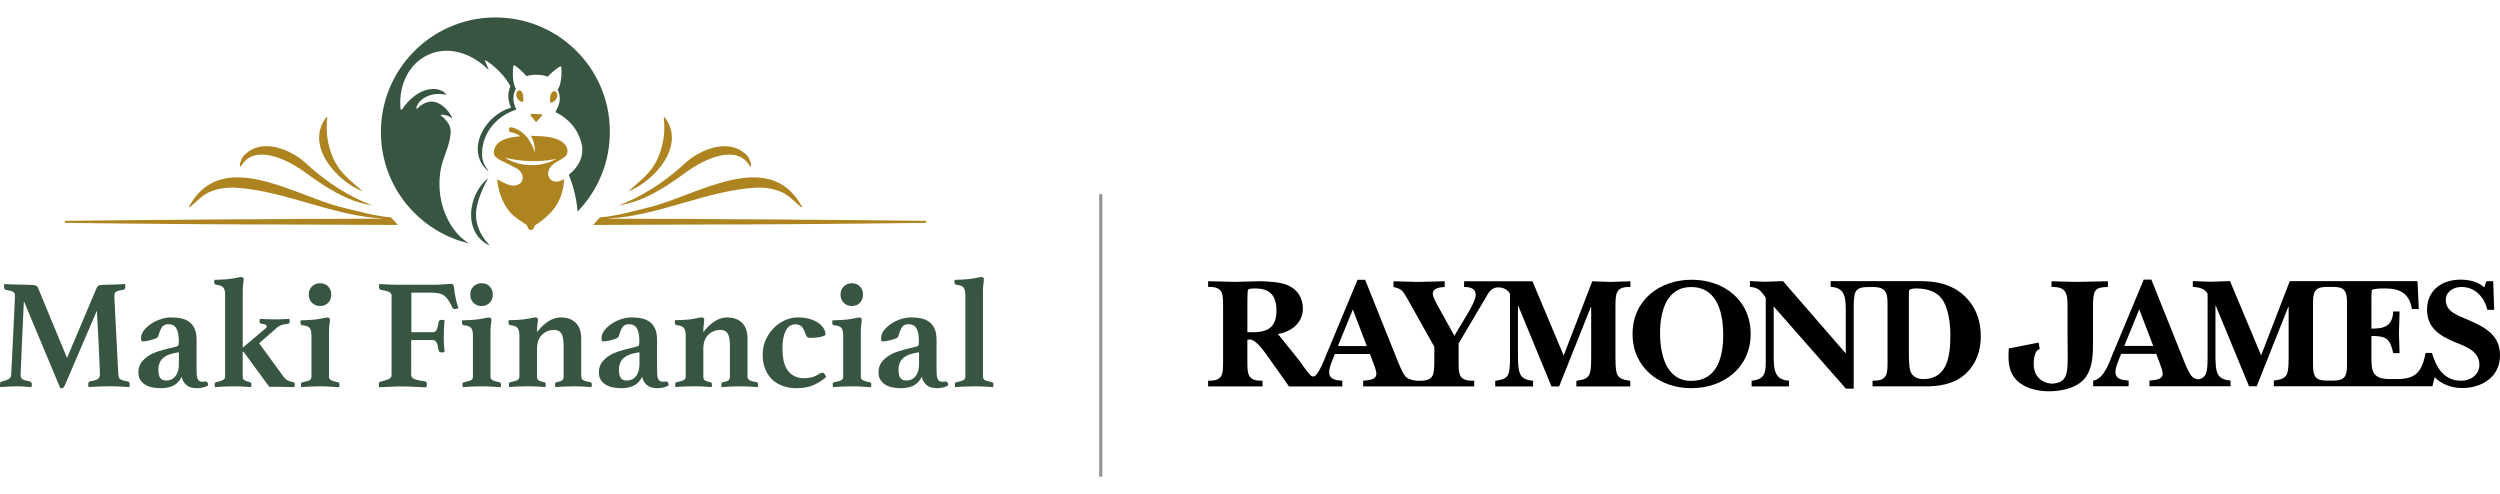 <?xml version="1.0" encoding="UTF-8"?>
<svg id="Layer_1" xmlns="http://www.w3.org/2000/svg" width="425" height="84" version="1.1" viewBox="0 0 425 84">
  <!-- Generator: Adobe Illustrator 29.1.0, SVG Export Plug-In . SVG Version: 2.1.0 Build 142)  -->
  <defs>
    <style>
      .st0 {
        fill: #385542;
      }

      .st1 {
        fill: #ad841f;
      }

      .st2 {
        fill: none;
        stroke: #929497;
        stroke-width: .539px;
      }
    </style>
  </defs>
  <g>
    <g>
      <path class="st0" d="M16.442,48.917c.07-.164.188-.281.344-.375.156-.086.547-.133,1.165-.133.141,0,.352,0,.625-.016.274-.008.571-.016.891-.023s.641-.023.954-.039c.321-.016.594-.031.821-.055.039.086.055.18.055.266v.211c0,.281-.094.453-.289.508-.352.055-.633.102-.837.156s-.36.117-.461.203c-.109.078-.18.172-.211.281-.039.102-.055.227-.055.367,0,.039.016.367.039,1.009.023.641.07,1.423.117,2.361.055.938.109,1.955.156,3.057.055,1.095.109,2.134.156,3.12.055.985.094,1.837.133,2.564s.063,1.173.078,1.329c0,.18.023.321.07.438.047.117.125.219.242.305s.281.164.493.227c.211.063.485.117.821.172.195.039.289.203.289.5,0,.125-.016.274-.055.453-.618-.039-1.181-.07-1.689-.094-.5-.031-1.079-.039-1.712-.039-.586,0-1.204.016-1.869.039-.665.023-1.22.055-1.658.094-.039-.18-.055-.328-.055-.453,0-.195.031-.328.094-.399.063-.07.117-.109.172-.109.727-.125,1.196-.266,1.407-.438.211-.164.321-.43.321-.782,0-.055-.016-.336-.039-.852-.023-.516-.055-1.149-.078-1.916-.023-.758-.063-1.587-.109-2.471-.047-.883-.086-1.72-.133-2.494-.047-.782-.078-1.446-.109-2.017-.023-.563-.047-.915-.063-1.04l-5.442,12.682c-.086.156-.164.281-.227.36s-.149.117-.25.117h-.156c-.07,0-.125-.008-.156-.031l-6.169-14.761c-.016.235-.039.696-.07,1.392-.023.696-.063,1.501-.109,2.408-.047.899-.086,1.853-.133,2.854s-.086,1.923-.117,2.776c-.039.852-.07,1.564-.094,2.134-.023.579-.039.891-.039.946,0,.156.016.297.055.414s.109.219.211.305c.109.094.266.164.477.227s.5.125.876.203c.195.039.289.203.289.5,0,.055-.008.117-.016.203-.008.078-.023.164-.039.25-.477-.039-.923-.07-1.329-.094-.407-.031-.813-.039-1.22-.039-.352,0-.797.016-1.329.039-.532.023-1.009.055-1.431.094-.031-.078-.047-.156-.047-.242v-.211c0-.195.023-.321.078-.383.055-.063.125-.102.211-.117.547-.125.946-.266,1.196-.422.25-.156.391-.399.422-.719,0-.141.016-.571.055-1.29s.078-1.572.133-2.549c.055-.985.109-2.025.156-3.135.055-1.102.102-2.134.149-3.081s.078-1.736.109-2.377c.023-.633.039-.969.039-1.009,0-.297-.094-.516-.289-.649-.195-.133-.618-.25-1.274-.36-.195-.016-.289-.188-.289-.508v-.211c0-.086.016-.18.055-.266.227.016.547.031.954.055.407.016.821.031,1.251.039.422.008.821.016,1.196.023.367.008.633.016.797.016.321,0,.563.016.743.039s.321.055.422.094c.109.039.18.094.227.164s.086.141.117.211l4.941,11.923,5.043-11.931Z"/>
      <path class="st0" d="M34.972,64.851c.266,0,.399.227.399.665-.227.156-.516.281-.86.36s-.696.117-1.048.117c-.797,0-1.407-.195-1.83-.586s-.672-.844-.743-1.353c-.352.711-.829,1.204-1.423,1.501-.594.289-1.29.438-2.088.438-.367,0-.782-.031-1.235-.094s-.868-.188-1.251-.383-.704-.469-.969-.821c-.266-.352-.399-.821-.399-1.407,0-.657.172-1.212.508-1.673s.758-.844,1.259-1.157c.5-.313,1.056-.555,1.658-.743s1.173-.344,1.697-.469c.227-.055.469-.109.719-.172s.446-.109.586-.149c.195-.055.321-.125.367-.227.055-.094.078-.344.078-.758,0-.907-.133-1.595-.399-2.088-.266-.485-.719-.735-1.353-.735-.516,0-.883.164-1.102.477-.219.321-.43.821-.625,1.517-.055.195-.211.344-.461.438-.258.102-.579.203-.969.305-.211.055-.43.094-.649.133-.219.039-.422.055-.594.055-.109,0-.18-.039-.211-.117-.039-.078-.055-.235-.055-.461,0-.446.164-.876.493-1.306.328-.422.743-.797,1.235-1.126.493-.328,1.04-.586,1.634-.782s1.165-.289,1.712-.289c.657,0,1.251.055,1.783.172s.985.321,1.368.61c.383.289.68.68.891,1.165.211.485.321,1.11.321,1.869v4.66c0,.618.016,1.071.039,1.353s.078.493.149.633c.156.321.407.477.743.477.141,0,.258-.008.36-.023.086-.016.18-.023.266-.023ZM30.406,59.886l-.586.109c-.407.07-.79.172-1.142.305s-.657.313-.915.532-.461.493-.61.821c-.149.328-.227.719-.227,1.181,0,.688.109,1.173.336,1.446.219.274.547.414.969.414.672,0,1.204-.25,1.595-.743s.586-1.181.586-2.072v-1.994h-.008Z"/>
      <path class="st0" d="M41.274,64.03c0,.25.07.43.195.547.133.117.453.242.969.383.07.016.141.047.203.094.063.047.094.125.094.25,0,.102-.008.203-.016.281-.008.078-.023.156-.039.227-.477-.039-.938-.07-1.384-.094-.446-.031-.954-.039-1.54-.039-.688,0-1.282.016-1.783.039-.5.023-.977.055-1.431.094-.016-.07-.031-.149-.039-.227s-.016-.172-.016-.281c0-.125.031-.211.094-.25.063-.039.125-.078.203-.094.461-.086.821-.203,1.087-.336s.399-.336.399-.602v-13.909c0-.532-.094-.93-.289-1.204-.195-.274-.602-.438-1.22-.493-.227-.055-.344-.195-.344-.422v-.211c0-.086.016-.156.055-.211.109,0,.258-.008.461-.016.203-.008.422-.016.649-.023s.461-.023.688-.039.446-.031.633-.055c.446-.055.868-.125,1.274-.211s.68-.133.821-.133c.281,0,.422.133.422.399,0,.195-.023.446-.078.758s-.078.751-.078,1.314v9.531l3.878-3.268c.141-.102.211-.219.211-.344,0-.25-.305-.399-.907-.453-.211-.016-.321-.149-.321-.399,0-.141.016-.281.055-.422.852.055,1.712.078,2.58.078.407,0,.797-.008,1.181-.016.383-.008.79-.031,1.235-.07.016.094.039.172.055.242s.023.133.023.188c0,.25-.125.391-.375.422-.477.055-.844.125-1.087.227-.25.094-.461.219-.633.36l-3.104,2.705,4.034,5.551c.266.367.532.625.813.774.274.141.579.235.915.289.195.031.289.149.289.344,0,.055-.008.133-.016.235-.008.109-.031.195-.07.266-.672-.016-1.353-.031-2.048-.039-.688-.008-1.423-.016-2.205-.016l-4.378-5.973h-.133v4.253h.016Z"/>
      <path class="st0" d="M54.433,65.679c-.688,0-1.282.016-1.783.039-.5.023-.977.055-1.431.094-.039-.18-.055-.344-.055-.5,0-.125.031-.211.094-.25s.125-.078.203-.094c.563-.109.954-.219,1.165-.344s.321-.321.321-.586v-7.013c0-.532-.086-.938-.266-1.22-.18-.281-.594-.453-1.251-.5-.227-.039-.344-.18-.344-.422v-.203c0-.078.016-.156.055-.227.109,0,.258-.008.461-.016.203-.008.422-.016.649-.023s.461-.023.688-.039c.227-.016.446-.031.633-.055.446-.055.868-.125,1.274-.211.407-.094.68-.133.821-.133.281,0,.422.133.422.399,0,.195-.023.453-.078.774-.055.321-.078.758-.078,1.329v7.568c0,.266.117.461.344.586s.61.235,1.142.344c.195.031.289.149.289.344v.266c0,.094-.016.172-.055.242-.446-.039-.923-.07-1.431-.094-.5-.047-1.102-.055-1.79-.055ZM52.486,50.082c0-.563.18-1.032.547-1.392.36-.36.821-.539,1.368-.539.563,0,1.024.18,1.384.539.352.367.532.829.532,1.392,0,.571-.18,1.032-.532,1.392-.352.367-.813.547-1.384.547-.547,0-1.009-.18-1.368-.547-.36-.36-.547-.821-.547-1.392Z"/>
      <path class="st0" d="M66.59,50.402c0-.156-.023-.297-.07-.414-.047-.117-.141-.219-.281-.305-.141-.094-.336-.164-.586-.227s-.563-.125-.954-.195c-.18-.055-.266-.211-.266-.477v-.25c0-.078.016-.164.055-.25.758.055,1.431.086,2.017.102s1.079.023,1.486.023h5.442c.813,0,1.509-.023,2.088-.078s.962-.078,1.157-.078.336.078.422.242c.055.141.094.399.133.782.039.383.094.774.188,1.181.055.297.117.594.188.876s.18.625.321,1.04c-.07.039-.164.07-.281.109-.117.031-.227.055-.336.055-.195,0-.328-.078-.399-.235-.211-.461-.422-.852-.625-1.181s-.438-.594-.688-.797c-.258-.203-.555-.352-.907-.438-.344-.086-.766-.133-1.259-.133h-3.503v6.716h3.667c.297,0,.516-.149.649-.438.133-.289.242-.727.328-1.314.055-.227.219-.344.5-.344.055,0,.141.008.25.016.117.008.195.023.25.039-.039.407-.07.883-.094,1.423-.023.539-.039,1.001-.039,1.368,0,.321.008.696.023,1.126s.055.923.109,1.478c-.055.039-.133.055-.242.07-.109.008-.188.016-.242.016-.305,0-.477-.125-.532-.367-.07-.563-.18-.993-.321-1.29-.141-.297-.367-.438-.665-.438h-3.667v5.95c0,.18.063.321.188.438.125.117.289.211.5.289.211.078.461.141.743.188s.586.094.907.149c.211.016.321.172.321.453,0,.055-.008.141-.016.266-.008.125-.023.219-.039.289-.25,0-.5-.008-.743-.016-.25-.008-.493-.023-.743-.039-.461-.031-.954-.055-1.478-.07-.524-.008-1.04-.016-1.556-.016-.25,0-.516.008-.813.016-.289.008-.594.023-.915.039-.321.016-.633.031-.938.039-.313.008-.602.023-.86.039-.039-.07-.055-.164-.055-.281v-.25c0-.266.086-.407.266-.422.586-.141,1.048-.281,1.384-.414s.508-.375.508-.727v-13.331h.023Z"/>
      <path class="st0" d="M81.884,65.679c-.688,0-1.282.016-1.783.039-.5.023-.977.055-1.431.094-.039-.18-.055-.344-.055-.5,0-.125.031-.211.094-.25s.125-.078.203-.094c.563-.109.954-.219,1.165-.344s.321-.321.321-.586v-7.013c0-.532-.086-.938-.266-1.22-.18-.281-.594-.453-1.251-.5-.227-.039-.344-.18-.344-.422v-.203c0-.078.016-.156.055-.227.109,0,.258-.008.461-.016.203-.008.422-.016.649-.023s.461-.023.688-.039c.227-.016.446-.031.633-.055.446-.055.868-.125,1.274-.211.407-.094.68-.133.821-.133.281,0,.422.133.422.399,0,.195-.023.453-.078.774-.055.321-.078.758-.078,1.329v7.568c0,.266.117.461.344.586s.61.235,1.142.344c.195.031.289.149.289.344v.266c0,.094-.016.172-.055.242-.446-.039-.923-.07-1.431-.094-.5-.047-1.102-.055-1.79-.055ZM79.945,50.082c0-.563.18-1.032.547-1.392.36-.36.821-.539,1.368-.539.563,0,1.024.18,1.384.539.352.367.532.829.532,1.392,0,.571-.18,1.032-.532,1.392-.352.367-.813.547-1.384.547-.547,0-1.009-.18-1.368-.547-.367-.36-.547-.821-.547-1.392Z"/>
      <path class="st0" d="M98.826,64.053c0,.25.102.438.321.571.211.133.602.242,1.165.336.07.016.141.047.203.094.063.047.094.125.094.25,0,.102-.008.203-.016.281-.008.078-.023.156-.039.227-.461-.039-.923-.07-1.384-.094-.461-.031-1.04-.039-1.728-.039-.563,0-1.095.016-1.595.039-.493.023-.969.055-1.431.094-.039-.086-.055-.258-.055-.5,0-.195.102-.313.289-.344.461-.086.774-.195.93-.321.156-.125.235-.321.235-.586v-5.207c0-1.048-.125-1.767-.383-2.166-.258-.399-.672-.602-1.235-.602-.797,0-1.478.274-2.048.813-.563.539-.852,1.337-.852,2.4v4.754c0,.266.078.461.242.586.156.125.469.235.93.321.195.031.297.149.297.344,0,.25-.016.414-.055.5-.461-.039-.938-.07-1.431-.094-.493-.031-1.024-.039-1.595-.039-.688,0-1.274.016-1.744.039-.469.023-.923.055-1.368.094-.016-.07-.031-.149-.039-.227s-.016-.172-.016-.281c0-.125.031-.211.094-.25s.125-.078.203-.094c.563-.109.954-.219,1.165-.344s.321-.321.321-.586v-7.013c0-.532-.094-.938-.289-1.22s-.602-.453-1.22-.5c-.227-.055-.344-.195-.344-.422v-.203c0-.078.016-.156.055-.227.109,0,.258-.008.461-.016.203-.008.422-.016.649-.023s.461-.023.688-.039c.227-.016.446-.031.633-.055.446-.055.868-.125,1.274-.211.407-.094.68-.133.821-.133.281,0,.422.133.422.399,0,.195-.023.453-.078.774-.055.321-.078.758-.078,1.329.563-.743,1.196-1.345,1.884-1.806.688-.461,1.407-.688,2.15-.688,1.079,0,1.931.297,2.549.907.618.602.93,1.501.93,2.705v6.474h.016Z"/>
      <path class="st0" d="M113.267,64.851c.266,0,.399.227.399.665-.235.156-.516.281-.868.36-.344.078-.696.117-1.048.117-.797,0-1.407-.195-1.83-.586s-.672-.844-.743-1.353c-.352.711-.829,1.204-1.423,1.501-.594.289-1.29.438-2.088.438-.367,0-.782-.031-1.235-.094s-.868-.188-1.251-.383-.704-.469-.97-.821-.399-.821-.399-1.407c0-.657.172-1.212.508-1.673s.758-.844,1.259-1.157,1.056-.555,1.658-.743c.602-.188,1.173-.344,1.704-.469.227-.055.469-.109.719-.172.25-.063.446-.109.586-.149.195-.055.321-.125.367-.227.055-.094.078-.344.078-.758,0-.907-.133-1.595-.399-2.088s-.719-.735-1.353-.735c-.516,0-.883.164-1.102.477-.219.321-.43.821-.625,1.517-.055.195-.211.344-.469.438-.258.102-.579.203-.97.305-.211.055-.43.094-.649.133-.219.039-.422.055-.594.055-.109,0-.18-.039-.211-.117-.039-.078-.055-.235-.055-.461,0-.446.164-.876.493-1.306.328-.422.735-.797,1.235-1.126.493-.328,1.04-.586,1.634-.782s1.165-.289,1.712-.289c.657,0,1.251.055,1.783.172s.985.321,1.368.61c.383.289.68.68.891,1.165.211.485.321,1.11.321,1.869v4.66c0,.618.016,1.071.039,1.353s.078.493.149.633c.156.321.407.477.743.477.141,0,.258-.008.36-.023.086-.016.18-.023.274-.023ZM108.701,59.886l-.586.109c-.407.07-.79.172-1.142.305s-.665.313-.915.532c-.258.219-.461.493-.61.821-.149.328-.227.719-.227,1.181,0,.688.109,1.173.336,1.446.219.274.539.414.97.414.672,0,1.204-.25,1.595-.743s.586-1.181.586-2.072v-1.994h-.008Z"/>
      <path class="st0" d="M127.082,64.053c0,.25.109.438.321.571s.602.242,1.173.336c.07.016.141.047.203.094.063.047.094.125.094.25,0,.102-.008.203-.016.281-.008.078-.023.156-.039.227-.461-.039-.923-.07-1.384-.094-.461-.031-1.032-.039-1.728-.039-.563,0-1.095.016-1.595.039-.493.023-.977.055-1.431.094-.039-.086-.055-.258-.055-.5,0-.195.094-.313.289-.344.461-.086.774-.195.93-.321s.242-.321.242-.586v-5.207c0-1.048-.125-1.767-.383-2.166-.258-.399-.665-.602-1.235-.602-.797,0-1.478.274-2.048.813-.563.539-.852,1.337-.852,2.4v4.754c0,.266.078.461.242.586.156.125.469.235.93.321.195.031.289.149.289.344,0,.25-.016.414-.055.5-.461-.039-.938-.07-1.431-.094-.493-.031-1.024-.039-1.595-.039-.688,0-1.267.016-1.744.039-.469.023-.923.055-1.368.094-.016-.07-.031-.149-.039-.227-.008-.078-.016-.172-.016-.281,0-.125.031-.211.094-.25s.125-.078.203-.094c.563-.109.954-.219,1.173-.344.211-.125.321-.321.321-.586v-7.013c0-.532-.094-.938-.289-1.22s-.602-.453-1.22-.5c-.235-.055-.344-.195-.344-.422v-.203c0-.078.016-.156.055-.227.102,0,.258-.008.461-.016.203-.008.422-.016.649-.023.235-.008.461-.023.688-.039.227-.016.446-.031.633-.055.446-.055.868-.125,1.274-.211.407-.094.68-.133.821-.133.281,0,.422.133.422.399,0,.195-.023.453-.078.774-.055.321-.078.758-.078,1.329.563-.743,1.196-1.345,1.884-1.806s1.407-.688,2.15-.688c1.079,0,1.931.297,2.549.907.618.602.93,1.501.93,2.705v6.474h0Z"/>
      <path class="st0" d="M135.245,55.132c-.743,0-1.306.367-1.673,1.102s-.555,1.72-.555,2.963c0,1.775.321,3.065.97,3.878s1.556,1.22,2.721,1.22c.422,0,.844-.047,1.259-.149.414-.094.868-.305,1.368-.625.18-.102.336-.156.477-.156s.258.055.344.172.188.297.289.547c-.586.532-1.282.985-2.088,1.353s-1.79.555-2.963.555c-.782,0-1.517-.117-2.22-.344-.696-.235-1.306-.586-1.83-1.063s-.93-1.071-1.235-1.79-.453-1.564-.453-2.533c0-.938.18-1.79.547-2.564s.829-1.431,1.392-1.994c.563-.555,1.204-.985,1.908-1.29.711-.297,1.4-.453,2.072-.453.852,0,1.572.094,2.181.289.602.195,1.095.438,1.478.727.383.297.657.602.837.93.18.328.266.625.266.891,0,.141-.125.258-.383.344-.258.094-.547.156-.86.203-.321.047-.625.07-.915.078s-.485.016-.571.016c-.164,0-.289-.047-.383-.149-.094-.094-.164-.195-.203-.305-.086-.227-.18-.453-.266-.68-.086-.219-.188-.422-.305-.594-.117-.18-.274-.321-.469-.422-.188-.102-.43-.156-.735-.156Z"/>
      <path class="st0" d="M144.831,65.679c-.688,0-1.282.016-1.775.039-.5.023-.977.055-1.439.094-.031-.18-.055-.344-.055-.5,0-.125.031-.211.094-.25s.125-.078.203-.094c.563-.109.954-.219,1.165-.344s.321-.321.321-.586v-7.013c0-.532-.094-.938-.266-1.22-.18-.281-.594-.453-1.251-.5-.227-.039-.344-.18-.344-.422v-.203c0-.078.016-.156.055-.227.109,0,.258-.008.469-.016.203-.008.422-.016.649-.023.227-.008.461-.023.688-.039.227-.016.446-.031.633-.055.446-.055.868-.125,1.274-.211.407-.094.68-.133.821-.133.281,0,.422.133.422.399,0,.195-.023.453-.078.774-.055.321-.078.758-.078,1.329v7.568c0,.266.117.461.344.586.227.125.61.235,1.142.344.195.031.289.149.289.344v.266c0,.094-.016.172-.055.242-.446-.039-.923-.07-1.431-.094-.508-.047-1.11-.055-1.798-.055ZM142.892,50.082c0-.563.18-1.032.547-1.392.36-.36.821-.539,1.368-.539.563,0,1.024.18,1.376.539.352.367.532.829.532,1.392,0,.571-.18,1.032-.532,1.392-.352.367-.813.547-1.376.547-.547,0-1.009-.18-1.368-.547-.367-.36-.547-.821-.547-1.392Z"/>
      <path class="st0" d="M160.796,64.851c.266,0,.399.227.399.665-.227.156-.516.281-.86.36s-.696.117-1.048.117c-.797,0-1.407-.195-1.83-.586s-.672-.844-.743-1.353c-.352.711-.829,1.204-1.423,1.501-.594.289-1.29.438-2.088.438-.367,0-.782-.031-1.235-.094s-.868-.188-1.251-.383-.704-.469-.97-.821c-.266-.352-.399-.821-.399-1.407,0-.657.164-1.212.5-1.673s.758-.844,1.259-1.157,1.056-.555,1.658-.743c.602-.188,1.173-.344,1.697-.469.227-.055.469-.109.719-.172.25-.063.446-.109.586-.149.195-.055.321-.125.367-.227.055-.094.078-.344.078-.758,0-.907-.133-1.595-.399-2.088-.266-.485-.719-.735-1.353-.735-.516,0-.883.164-1.102.477-.219.321-.43.821-.625,1.517-.055.195-.211.344-.461.438-.258.102-.579.203-.97.305-.211.055-.43.094-.649.133-.227.039-.422.055-.602.055-.102,0-.18-.039-.211-.117-.039-.078-.055-.235-.055-.461,0-.446.164-.876.493-1.306.328-.422.743-.797,1.235-1.126.493-.328,1.04-.586,1.634-.782s1.165-.289,1.712-.289c.657,0,1.251.055,1.775.172.532.117.985.321,1.368.61.383.289.672.68.891,1.165.211.485.321,1.11.321,1.869v4.66c0,.618.016,1.071.039,1.353s.078.493.149.633c.156.321.407.477.743.477.141,0,.258-.008.36-.023.109-.016.203-.023.289-.023ZM156.23,59.886l-.586.109c-.407.07-.79.172-1.142.305s-.657.313-.915.532-.461.493-.61.821c-.149.328-.227.719-.227,1.181,0,.688.109,1.173.336,1.446.219.274.547.414.97.414.672,0,1.204-.25,1.595-.743s.586-1.181.586-2.072v-1.994h-.008Z"/>
      <path class="st0" d="M168.826,65.812c-.461-.039-.985-.07-1.579-.094-.594-.031-1.149-.039-1.658-.039-.571,0-1.134.016-1.689.039-.555.023-1.063.055-1.525.094-.016-.07-.031-.149-.039-.227-.008-.078-.016-.172-.016-.281,0-.125.031-.211.094-.25s.125-.078.203-.094c.563-.109.954-.219,1.173-.344.211-.125.321-.321.321-.586v-13.917c0-.532-.094-.93-.289-1.204-.195-.274-.602-.438-1.22-.493-.235-.055-.344-.195-.344-.422v-.211c0-.086.016-.156.055-.211.102,0,.258-.008.461-.016s.422-.016.649-.023c.235-.008.461-.023.688-.039.227-.016.446-.031.633-.055.446-.055.868-.125,1.274-.211s.68-.133.821-.133c.281,0,.422.133.422.399,0,.195-.023.446-.078.758s-.078.751-.078,1.314v14.464c0,.266.109.461.321.586s.602.235,1.165.344c.195.031.297.149.297.344-.008.25-.023.414-.063.508Z"/>
    </g>
    <g>
      <path class="st1" d="M88.576,15.461c-.109-.086-.227-.117-.344-.094-.141.023-.266.117-.352.266-.133.227-.156.516-.07.805.125.399.493.735.766.852.07.031.125.047.18.047.031,0,.063-.008.086-.016.055-.023.18-.086.094-1.04-.023-.367-.156-.672-.36-.821Z"/>
      <path class="st1" d="M94.643,15.789c-.078-.149-.203-.258-.344-.281-.109-.023-.235,0-.352.078-.203.141-.352.43-.399.797-.125.954,0,1.016.047,1.048h0c.023.016.063.023.102.023.047,0,.102-.008.164-.031.281-.102.657-.43.805-.821.109-.289.102-.579-.023-.813Z"/>
      <path class="st1" d="M91.266,20.653l.852-.969c.094-.102.023-.266-.117-.274l-1.658-.039c-.141,0-.219.156-.133.266l.805,1.009c.063.078.18.086.25.008Z"/>
      <path class="st0" d="M83.174,41.723c-.031-.055-.047-.109-.078-.164-1.517-1.626-2.377-3.698-2.142-5.723.18-1.564.915-3.518,1.947-5.41.008-.031.016-.063.023-.094-3.425,2.815-4.23,9.234.25,11.392Z"/>
      <path class="st0" d="M83.948,2.967c-10.758.156-19.351,9.007-19.195,19.765.133,9.093,6.489,16.622,14.941,18.639-.594-.383-1.149-.821-1.642-1.329-1.36-1.4-2.291-3.167-2.822-5.035-.571-1.994-.672-4.12-.313-6.161.375-2.119,1.532-4.003,1.689-6.169.063-.805-.18-1.501-.563-1.947-.203-.235-.43-.571-.743-.821-.258-.211-.915-.555.367-.344.414.07.813.266,1.188.563,0-.164-.055-.289-.133-.422-.407-.704-.946-1.353-1.618-1.822-.078-.055-.164-.109-.25-.164-.453-.266-.969-.453-1.493-.453-.524-.008-1.063.203-1.509.453-.203.109-.391.242-.563.383-.086.07-.117.117-.195.195-.07.078-.133.156-.219.172-.297.07.149-.915.594-1.337,1.118-1.048,2.736-1.4,4.441-1.009-.289-.391-.657-.665-1.087-.813-2.127-.704-4.699.641-6.482,3.292-.07.102-.242.055-.25-.07-.336-3.69,1.095-7.154,4.05-8.882,3.471-2.033,7.772-.915,10.938,2.252-.266-.907-.782-1.681-.633-1.673.258.023,2.995,1.869,4.324,4.441-.102.242-.188.493-.25.758-.235.813-.07,1.869.344,2.885-4.464,1.228-7.905,7.342-3.839,10.805-.023-.055-.023-.109-.039-.156-.43-.547-.782-1.142-.923-1.806-.023-.086-.047-.164-.063-.25,0-.039,0-.07-.008-.102,0-.023-.008-.055-.016-.078-.023-.195-.023-.383-.023-.579-.016-3.432,2.385-6.435,5.825-7.521-.149-.328-.281-.665-.383-1.032-.266-.969-.078-1.783.313-2.533-.047-.094-.102-.149-.149-.25-.516-1.149-.391-3.143-.289-3.597.023-.094.125-.141.203-.094.375.203,1.079.766,2.033,1.822.563-.219,1.274-.242,1.806-.227s1.243.07,1.79.313c1.001-1.016,1.736-1.54,2.111-1.728.086-.039.188.008.203.102.086.461.109,2.463-.453,3.581-.055.102-.109.156-.164.242.352.766.508,1.587.195,2.541-.156.469-.36.891-.579,1.282,2.252,1.071,3.948,3.034,4.464,5.457.047.188.086.375.102.571v.078c.008.031.016.07.016.102.008.086,0,.172-.008.258.008,1.572-.86,3.049-2.291,4.199.258.618.477,1.259.672,1.908.063.203.109.399.164.594.125.461.235.915.321,1.368.039.211.086.414.117.618.102.61.18,1.204.211,1.767,3.464-3.573,5.567-8.452,5.489-13.823-.117-10.743-8.968-19.335-19.726-19.179Z"/>
      <path class="st1" d="M94.542,27.572c.461-.266.946-.508,1.376-.829.383-.281.579-.594.563-1.095-.023-.751-.586-1.36-1.243-1.728-.031-.016-.063-.031-.094-.047-.18-.094-.367-.18-.579-.25-.094-.031-.188-.063-.281-.094-.156-.047-.313-.086-.477-.125-.172-.039-.344-.078-.524-.109-.711-.117-1.493-.18-2.338-.18-.211-.008-.407-.023-.625-.023h-.07c.328.539.539,1.134.625,1.744.023.195.039.391.039.586-.008.219-.016.43-.063.649-.008-.336-.094-.641-.203-.938-.102-.297-.274-.555-.43-.813-.618-1.274-1.751-2.291-3.198-2.674-.586-.133-.719.805-.125.852.508.039,1.063.305,1.556.672-.938.07-1.775.211-2.478.446-.063.023-.125.047-.188.07-.094,0-.242.094-.328.141-.117.055-.227.109-.336.172-.203.117-.391.258-.555.43-.352.36-.571.86-.618,1.368-.047.532.235.868.649,1.149.461.313.977.539,1.486.782.672.321,1.267.672,1.603.829.969.461,1.439,1.462,1.048,2.228s-1.47.969-2.471.563c-.61-.25-1.212-.555-1.744-.891.133,1.822.813,4.011,2.197,5.629.68.797,2.306,1.845,2.791,2.134.211.125.188.891.743.891.469.031.579-.758.797-.876.938-.524,2.252-1.65,3.018-2.611,1.298-1.642,1.783-3.495,1.837-5.192-.86.594-1.916.61-2.439-.07-.524-.68-.289-1.744.539-2.385.125-.109.297-.266.539-.407ZM85.832,26.814c2.838.672,5.88.79,8.741.195-2.557,1.509-6.239,1.392-8.741-.195Z"/>
    </g>
    <g>
      <g>
        <path class="st1" d="M63.291,34.914c-4.394-.633-8.225-3.276-11.712-5.817-2.877-2.048-8.421-4.738-10.625-.797-.461-.055.133-1.407.375-1.712,3.096-3.448,8.366-1.134,11.024,1.478,3.221,2.932,7.099,5.434,10.938,6.849h0Z"/>
        <path class="st1" d="M61.68,32.552c-4.496-1.767-9.922-7.873-6.177-12.658l.133.063c-.281,2.557.047,4.738,1.056,7.052,1.212,2.58,3.127,3.847,4.988,5.543h0Z"/>
        <path class="st1" d="M66.473,36.954c-2.807-.219-5.52-1.032-8.264-1.689-8.037-1.9-20.5-10.414-26.075-.133l.133.109c1.173-1.04,2.267-2.197,3.573-2.69,1.337-.532,2.783-.719,4.253-.641,8.381.532,16.38,4.761,24.847,5.223.039,0,.031.039,0,.039-18.248.055-36.333.172-53.768.367-.227-.008-.211.352,0,.344,12.173.164,24.355.266,36.528.281,6.396.039,13.08.063,19.945.078-.328-.344-.649-.688-.954-1.048-.07-.078-.149-.156-.219-.242Z"/>
      </g>
      <g>
        <path class="st1" d="M105.175,34.914c4.394-.633,8.225-3.276,11.712-5.817,2.877-2.048,8.421-4.738,10.625-.797.461-.055-.133-1.407-.375-1.712-3.096-3.448-8.366-1.134-11.024,1.478-3.221,2.932-7.099,5.434-10.938,6.849h0Z"/>
        <path class="st1" d="M106.793,32.552c4.496-1.767,9.922-7.873,6.177-12.658l-.133.063c.281,2.557-.047,4.738-1.056,7.052-1.212,2.58-3.135,3.847-4.988,5.543h0Z"/>
        <path class="st1" d="M101.993,36.954c2.807-.219,5.52-1.032,8.264-1.689,8.037-1.9,20.5-10.414,26.075-.133l-.133.109c-1.173-1.04-2.267-2.197-3.573-2.69-1.337-.532-2.783-.719-4.253-.641-8.374.532-16.372,4.761-24.839,5.223-.039,0-.031.039,0,.039,18.248.055,36.333.172,53.768.367.227-.008.211.352,0,.344-12.173.164-24.355.266-36.528.281-6.396.039-13.08.063-19.945.078.328-.344.649-.688.954-1.048.063-.078.141-.156.211-.242Z"/>
      </g>
    </g>
  </g>
  <g>
    <path d="M213.071,56.477c2.596,0,3.925-.993,3.925-3.675,0-2.463-1.024-3.761-3.565-3.761-.297,0-1.22-.023-1.298.297-.078.297-.078,2.134-.078,2.518v4.621h1.016ZM232.359,58.83l-2.377-6.216-2.541,6.216h4.918ZM254.478,48.862c-1.024.133-1.431.891-1.947,1.806l-4.566,7.725v2.916c0,2.322-.055,3.487,2.65,3.409v.969h-18.874v-.969c.813-.109,2.244-.055,2.244-1.22,0-.43-.352-1.376-.516-1.783l-.571-1.532h-5.973l-.321.782c-.242.68-.649,1.54-.649,2.275,0,1.321,1.243,1.407,2.236,1.486v.969h-9.062l-3.839-5.434c-.891-1.243-2.056-2.596-2.807-2.541-.141,0-.297.023-.43.023v3.565c0,2.22-.023,3.487,2.572,3.409v.969h-9.242v-.969c2.596.078,2.541-1.188,2.541-3.409v-9.124c0-2.213.055-3.487-2.541-3.409v-.969c1.54.023,3.057.078,4.597.109,1.462-.023,2.916-.086,4.378-.109,1.298.055,3.276.133,4.464.649,1.751.704,2.666,2.158,2.666,4.05,0,2.408-2.025,3.925-4.238,4.269l3.706,4.621c.539.758,1.11,1.618,1.736,2.306.219.235.61.539,1.071,0,.766-.923,1.235-2.267,1.658-3.276l5.356-12.861h1.298l5.567,13.894c.297.727.837,2.08,1.368,2.627.477.414,1.141.547,1.767.633.031,0,.508.016.547.016,2.564-.008,2.455-1.118,2.51-3.409v-2.377l-4.675-8.327c-.727-1.212-.868-1.509-2.267-1.837v-.969c1.345.023,2.729.078,4.081.109,1.548-.023,3.081-.086,4.621-.109v.969c-.735.055-2.025.133-2.025,1.165,0,.539.696,1.759.969,2.244l2.705,4.887,2.596-4.347c.352-.649,1.032-1.892,1.032-2.596,0-1.165-1.032-1.353-1.978-1.353v-.969h11.626l5.301,12.619,4.863-12.619c1.024.023,2.056.078,3.081.109,1.079-.023,2.166-.086,3.401-.109v.969c-2.619-.078-2.51,1.243-2.541,3.464v8.483c0,.672,0,1.837.188,2.596.274,1.134,1.298,1.243,2.33,1.407v.969h-9.163v-.969c1.032-.164,2.056-.274,2.33-1.407.188-.758.188-1.923.188-2.596v-8.546h-.055l-5.395,13.51h-1.298l-5.645-13.706h-.055v8.303c0,.86,0,2.596.407,3.354.43.813,1.353,1.001,2.166,1.087v.969h-6.435v-.969c1.024-.164,2.056-.274,2.322-1.407.188-.758.188-1.923.188-2.596v-10.766c-.336-.649-.891-.946-1.532-1.071-.094-.008-.43-.063-.688-.031"/>
    <path d="M277.535,56.774c0-5.786,4.621-9.218,10.055-9.218,5.465,0,10.023,3.464,10.023,9.218s-4.644,9.218-10.109,9.218c-5.426,0-9.969-3.511-9.969-9.218M282.21,56.618c0,3.456.946,8.131,5.293,8.131,4.441,0,5.442-4.081,5.442-7.811,0-3.628-.946-8.139-5.442-8.139-4.316,0-5.293,4.355-5.293,7.819"/>
    <path d="M317.534,48.799c-2.432.023-2.408.93-2.408,4.269v13.002h-1.321l-12.275-13.972v8.35c0,2.056,0,4.159,2.596,4.269v.969h-6.349v-.969c2.244-.219,2.4-1.321,2.4-3.245v-10.868c-.86-1.22-1.212-1.704-2.697-1.837v-.977c.86.023,1.704.078,2.572.109,1.024-.031,2.025-.086,3.057-.109l10.672,12.299v-7.193c0-2.048,0-4.027-2.564-4.128v-.977h15.301c2.65,0,5.113.508,7.162,2.267,2.134,1.869,3.057,4.324,3.057,7.107,0,2.494-.782,4.73-2.65,6.435-1.923,1.728-4.543,2.134-7.052,2.08-1.431-.023-8.702,0-8.702,0v-.969c2.596.078,2.549-1.188,2.549-3.409v-9.124c0-2.134.047-3.385-2.549-3.385-.016,0-.758.008-.798.008M324.508,59.722c0,.813,0,2.705.266,3.401.36.946,1.22,1.321,2.189,1.321,4.191,0,4.597-4.159,4.597-7.435,0-1.806-.242-4.003-1.079-5.622-.977-1.837-2.838-2.353-4.785-2.353-.219,0-.891.055-1.079.242-.109.102-.109.485-.109.649v9.797h0Z"/>
    <path d="M346.752,59.315s-.149.039-.36.203c-.43.336-.837,1.72-.594,3.151.297,1.767,1.978,2.713,3.432,2.518,2.713-.367,2.252-2.408,2.252-8.17v-4.769c0-2.244-.094-3.518-2.721-3.464v-.969c1.353.031,2.908.078,4.261.109,1.704-.031,3.612-.078,5.324-.109v.969c-2.236.055-2.541.446-2.541,3.464v6.521c0,4.472-1.173,6.826-5.457,7.576-3.12.555-7.326-.141-8.507-3.237-.579-1.532-.352-3.182-.352-3.87l3.987-.79,1.095-.211.18,1.079"/>
    <path d="M366.048,58.807l-2.377-6.216-2.541,6.216h4.918ZM412.35,59.995h1.071c.758,2.455,2.002,4.73,4.996,4.73,1.572,0,3.081-1.024,3.081-2.697,0-2.51-2.596-3.19-4.488-4.003-2.432-1.056-4.41-2.408-4.41-5.379,0-3.323,2.541-5.106,5.676-5.106,1.454,0,2.971.321,4.05,1.321l.352-1.056h1.165l.164,4.863h-1.165c-.485-2.08-2.025-3.886-4.378-3.886-1.321,0-2.682.758-2.682,2.22,0,2.025,2.056,2.588,3.597,3.292,2.885,1.243,5.622,2.518,5.622,6.13,0,3.651-3.081,5.543-6.411,5.543-1.728,0-3.487-.594-4.699-1.837l-.383,1.54h-26.958v-.969c1.024-.164,2.056-.274,2.33-1.407.188-.758.188-1.923.188-2.596v-8.538h-.055l-5.379,13.51h-1.298l-5.653-13.706h-.055v8.295c0,.868,0,2.604.407,3.354.43.813,1.345,1.001,2.158,1.087v.969h-13.784v-.969c.813-.109,2.244-.055,2.244-1.22,0-.43-.352-1.384-.516-1.783l-.571-1.54h-5.966l-.328.782c-.242.672-.649,1.54-.649,2.267,0,1.321,1.243,1.407,2.244,1.486v.969h-6.028v-.954c1.087-.203,1.744-1.095,2.26-2.072.399-.743.696-1.572.977-2.244l5.356-12.861h1.298l5.567,13.894c.297.727.837,2.08,1.376,2.619.195.172.414.305.665.391.149.047.485.078.696-.008.493-.203.891-.493,1.048-1.134.211-.751.211-1.916.211-2.596v-10.75c-.493-.946-1.54-1.102-2.518-1.188v-.969c.977.023,1.97.078,2.948.102,1.134-.023,2.244-.078,3.378-.102l5.293,12.619,4.871-12.619h21.712l.219,4.754h-1.165c-.461-2.674-2.002-3.511-4.597-3.511-.328,0-2.056,0-2.213.297-.078.133-.078,1.321-.078,1.54v4.996c2.189,0,3.589-.407,3.698-2.916h1.087c-.023,1.243-.086,2.486-.109,3.729.023,1.11.086,2.244.109,3.354h-1.087c-.508-2.486-1.22-2.916-3.698-2.916v3.159c0,2.541-.086,4.167,3.112,4.167h1.36c2.862-.055,3.972-1.016,4.644-3.972.039-.18.094-.477.094-.477M398.995,52.177c0-1.744.031-2.901-1.212-3.276-.25-.078-.665-.117-1.102-.125h-1.165c-.446.008-.852.047-1.095.125-1.243.375-1.212,1.532-1.212,3.276v9.124c0,1.744-.031,2.901,1.212,3.276.242.078.657.109,1.102.125h1.165c.438-.008.852-.047,1.095-.125,1.251-.375,1.212-1.532,1.212-3.276v-9.14.016Z"/>
  </g>
  <line class="st2" x1="187.129" y1="81.035" x2="187.129" y2="33.006"/>
</svg>